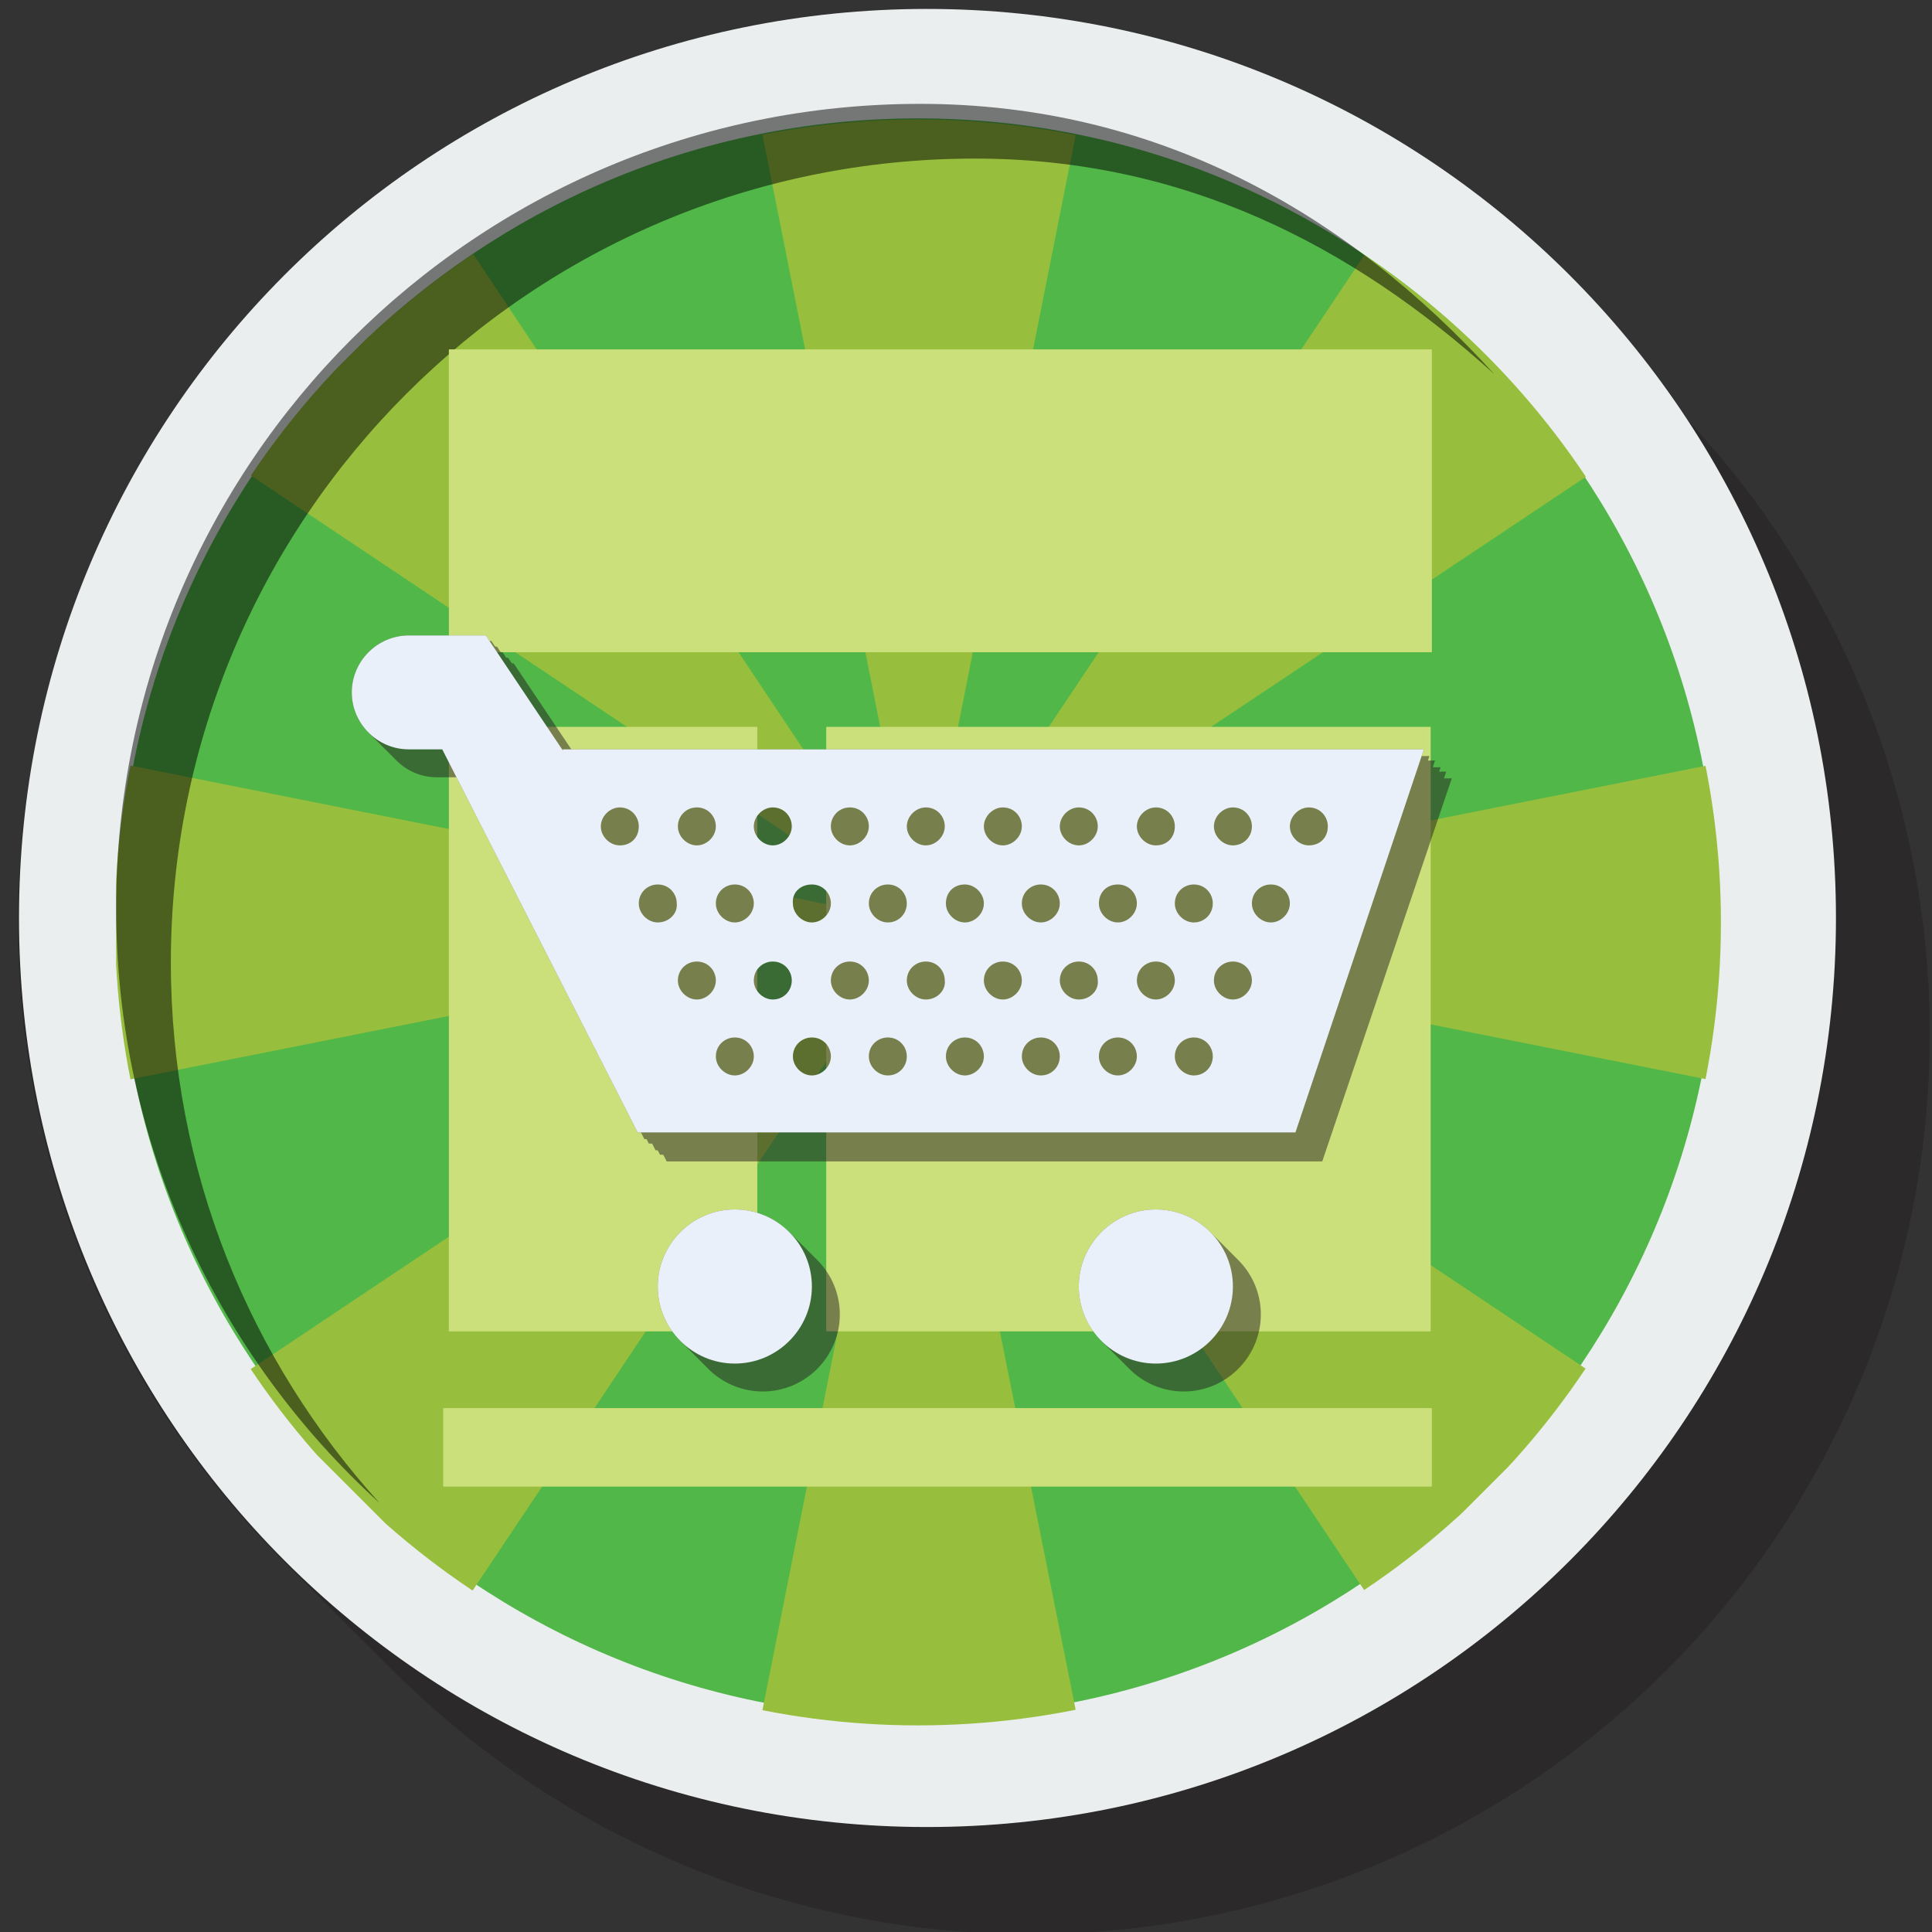 <?xml version="1.0" encoding="utf-8"?>
<!-- Generator: Adobe Illustrator 18.0.0, SVG Export Plug-In . SVG Version: 6.00 Build 0)  -->
<!DOCTYPE svg PUBLIC "-//W3C//DTD SVG 1.0//EN" "http://www.w3.org/TR/2001/REC-SVG-20010904/DTD/svg10.dtd">
<svg version="1.0" id="Слой_1" xmlns="http://www.w3.org/2000/svg" xmlns:xlink="http://www.w3.org/1999/xlink" x="0px" y="0px"
	 viewBox="0 0 173 173" enable-background="new 0 0 173 173" xml:space="preserve">
<rect x="0" y="0" width="173" height="173" fill="#333333" stroke="none"/>
<g>
	<g>
		<circle fill="#8E8D8D" cx="350.2" cy="93.1" r="80.9"/>
		<circle fill="#8E8D8D" cx="349.7" cy="92.6" r="80.9"/>
		<circle fill="#8E8D8D" cx="349.2" cy="92.1" r="80.9"/>
		<circle fill="#8E8D8D" cx="348.7" cy="91.6" r="80.9"/>
		<circle fill="#8E8D8D" cx="348.2" cy="91.1" r="80.9"/>
		<circle fill="#8E8D8D" cx="347.7" cy="90.6" r="80.9"/>
		<circle fill="#8E8D8D" cx="347.2" cy="90.1" r="80.9"/>
		<circle fill="#8E8D8D" cx="346.7" cy="89.6" r="80.9"/>
		<circle fill="#8E8D8D" cx="346.2" cy="89.1" r="80.9"/>
		<circle fill="#8E8D8D" cx="345.7" cy="88.6" r="80.9"/>
		<circle fill="#8E8D8D" cx="345.2" cy="88.1" r="80.9"/>
		<circle fill="#8E8D8D" cx="344.7" cy="87.6" r="80.9"/>
		<circle fill="#8E8D8D" cx="344.2" cy="87.1" r="80.9"/>
		<circle fill="#8E8D8D" cx="343.7" cy="86.6" r="80.9"/>
		<circle fill="#8E8D8D" cx="343.2" cy="86.1" r="80.9"/>
		<circle fill="#8E8D8D" cx="342.7" cy="85.6" r="80.9"/>
		<circle fill="#8E8D8D" cx="342.2" cy="85.1" r="80.9"/>
		<circle fill="#8E8D8D" cx="341.7" cy="84.6" r="80.9"/>
		<circle fill="#8E8D8D" cx="341.2" cy="84.1" r="80.9"/>
		<circle fill="#8E8D8D" cx="340.7" cy="83.6" r="80.9"/>
		<circle fill="#8E8D8D" cx="340.2" cy="83.1" r="80.9"/>
	</g>
	<circle fill="#010101" cx="340.2" cy="83.1" r="80.9"/>
</g>
<path fill="#EBEEEF" d="M341,1c45.1,0,81.7,36.6,81.7,81.7s-36.6,81.6-81.7,81.6s-81.6-36.5-81.6-81.6S295.9,1,341,1z"/>
<path fill="#FFCD34" d="M340.2,10.8c39.7,0,71.9,32.2,71.9,71.9s-32.2,71.8-71.9,71.8s-71.8-32.1-71.8-71.8
	C268.4,43,300.5,10.8,340.2,10.8z"/>
<g>
	<g>
		<defs>
			<circle id="SVGID_1_" cx="340.2" cy="83.1" r="72.1"/>
		</defs>
		<clipPath id="SVGID_2_">
			<use xlink:href="#SVGID_1_"  overflow="visible"/>
		</clipPath>
		<g clip-path="url(#SVGID_2_)">
			<path fill="#EAB53C" d="M279.1,42.2l61.1,40.9l-40.8-61.2L279.1,42.2z M401.4,42.2l-20.3-20.3L340.2,83l-72.1-14.4v28.7L340.2,83
				l-61.1,40.8l20.3,20.3L340.3,83l-14.4,72.1h28.7L340.3,83l40.8,61.2l20.3-20.3L340.3,83L401.4,42.2z M412.4,68.7L340.3,83
				l72.1,14.4V68.7z M325.9,10.9L340.2,83l14.4-72.1L325.9,10.9z"/>
		</g>
	</g>
</g>
<path opacity="0.5" fill="#010101" enable-background="new    " d="M266.9,83.1c0,21.2,9.8,39.7,24.3,52.9
	c-11.6-12.8-19.4-29.2-19.4-47.9c0-39.9,32.3-72.2,72.2-72.2c18.7,0,36.6,7,49.4,18.7C380.2,20.1,360.3,11,339.1,11
	C299.3,10.8,266.9,43.2,266.9,83.1z"/>
<g>
	<g>
		<rect x="298" y="31.6" fill="#FFFFFF" width="88.3" height="27.2"/>
		<rect x="332" y="65.5" fill="#FFFFFF" width="54.3" height="54.3"/>
		<rect x="297.5" y="126.7" fill="#FFFFFF" width="88.8" height="7"/>
		<rect x="298" y="65.5" fill="#FFFFFF" width="27.7" height="54.3"/>
	</g>
	<g opacity="0.5">
		<g>
			<rect x="300.5" y="34.1" fill="#231F20" width="88.3" height="27.2"/>
			<rect x="334.5" y="68" fill="#231F20" width="54.3" height="54.3"/>
			<rect x="300" y="129.2" fill="#231F20" width="88.8" height="7"/>
			<rect x="300.5" y="68" fill="#231F20" width="27.7" height="54.3"/>
		</g>
		<g>
			<rect x="300" y="33.6" fill="#231F20" width="88.3" height="27.2"/>
			<rect x="334" y="67.5" fill="#231F20" width="54.3" height="54.3"/>
			<rect x="299.5" y="128.7" fill="#231F20" width="88.8" height="7"/>
			<rect x="300" y="67.5" fill="#231F20" width="27.7" height="54.3"/>
		</g>
		<g>
			<rect x="299.5" y="33.1" fill="#231F20" width="88.3" height="27.2"/>
			<rect x="333.5" y="67" fill="#231F20" width="54.3" height="54.3"/>
			<rect x="299" y="128.2" fill="#231F20" width="88.8" height="7"/>
			<rect x="299.5" y="67" fill="#231F20" width="27.7" height="54.3"/>
		</g>
		<g>
			<rect x="299" y="32.6" fill="#231F20" width="88.3" height="27.2"/>
			<rect x="333" y="66.5" fill="#231F20" width="54.3" height="54.3"/>
			<rect x="298.5" y="127.7" fill="#231F20" width="88.8" height="7"/>
			<rect x="299" y="66.5" fill="#231F20" width="27.7" height="54.3"/>
		</g>
		<g>
			<rect x="298.5" y="32.1" fill="#231F20" width="88.3" height="27.2"/>
			<rect x="332.5" y="66" fill="#231F20" width="54.3" height="54.3"/>
			<rect x="298" y="127.2" fill="#231F20" width="88.8" height="7"/>
			<rect x="298.5" y="66" fill="#231F20" width="27.7" height="54.3"/>
		</g>
		<g>
			<rect x="298" y="31.6" fill="#231F20" width="88.3" height="27.2"/>
			<rect x="332" y="65.5" fill="#231F20" width="54.3" height="54.3"/>
			<rect x="297.5" y="126.7" fill="#231F20" width="88.8" height="7"/>
			<rect x="298" y="65.5" fill="#231F20" width="27.7" height="54.3"/>
		</g>
	</g>
	<g>
		<rect x="298" y="31.6" fill="#FFFFFF" width="88.3" height="27.2"/>
		<rect x="332" y="65.5" fill="#FFFFFF" width="54.3" height="54.3"/>
		<rect x="297.5" y="126.7" fill="#FFFFFF" width="88.8" height="7"/>
		<rect x="298" y="65.5" fill="#FFFFFF" width="27.7" height="54.3"/>
	</g>
</g>
<g opacity="0.5">
	<g>
		<circle fill="#231F20" cx="92.2" cy="92.6" r="80.6"/>
		<circle fill="#231F20" cx="91.7" cy="92.1" r="80.6"/>
		<circle fill="#231F20" cx="91.2" cy="91.6" r="80.6"/>
		<circle fill="#231F20" cx="90.7" cy="91.1" r="80.6"/>
		<circle fill="#231F20" cx="90.2" cy="90.6" r="80.6"/>
		<circle fill="#231F20" cx="89.7" cy="90.1" r="80.6"/>
		<circle fill="#231F20" cx="89.2" cy="89.6" r="80.6"/>
		<circle fill="#231F20" cx="88.7" cy="89.1" r="80.6"/>
		<circle fill="#231F20" cx="88.2" cy="88.6" r="80.6"/>
		<circle fill="#231F20" cx="87.7" cy="88.1" r="80.6"/>
		<circle fill="#231F20" cx="87.2" cy="87.6" r="80.6"/>
		<circle fill="#231F20" cx="86.7" cy="87.1" r="80.6"/>
		<circle fill="#231F20" cx="86.2" cy="86.6" r="80.6"/>
		<circle fill="#231F20" cx="85.7" cy="86.1" r="80.6"/>
		<circle fill="#231F20" cx="85.2" cy="85.6" r="80.6"/>
		<circle fill="#231F20" cx="84.7" cy="85.1" r="80.6"/>
		<circle fill="#231F20" cx="84.2" cy="84.6" r="80.6"/>
		<circle fill="#231F20" cx="83.7" cy="84.1" r="80.6"/>
		<circle fill="#231F20" cx="83.2" cy="83.6" r="80.6"/>
		<circle fill="#231F20" cx="82.7" cy="83.1" r="80.6"/>
		<circle fill="#231F20" cx="82.2" cy="82.6" r="80.6"/>
	</g>
</g>
<path fill="#EBEEEF" d="M83,0.8c44.9,0,81.4,36.4,81.4,81.4c0,44.9-36.4,81.4-81.4,81.4S1.7,127.1,1.7,82.2C1.7,37.2,38,0.8,83,0.8z
	"/>
<path fill="#51B748" d="M82.2,10.6c39.5,0,71.6,32.1,71.6,71.6s-32.1,71.6-71.6,71.6s-71.6-32-71.6-71.6
	C10.7,42.6,42.7,10.6,82.2,10.6z"/>
<g>
	<g>
		<defs>
			<circle id="SVGID_3_" cx="82.2" cy="82.6" r="71.9"/>
		</defs>
		<clipPath id="SVGID_4_">
			<use xlink:href="#SVGID_3_"  overflow="visible"/>
		</clipPath>
		<g clip-path="url(#SVGID_4_)">
			<path fill="#97BF3D" d="M21.3,41.8l60.9,40.7L41.6,21.6L21.3,41.8z M143.2,41.9L123,21.6l-40.8,61L10.4,68.3v28.6l71.9-14.3
				l-60.9,40.7l20.2,20.2l40.7-60.9L68,154.5h28.6L82.2,82.6l40.7,60.9l20.2-20.2L82.2,82.6L143.2,41.9z M154.1,68.3L82.2,82.6
				l71.9,14.3V68.3z M68,10.7l14.3,71.9l14.3-71.9L68,10.7z"/>
		</g>
	</g>
</g>
<path opacity="0.5" fill="#010101" enable-background="new    " d="M10.4,81.3c0,21.1,9.1,40.1,23.6,53.3
	c-11.6-12.8-18.7-29.7-18.7-48.4c0-39.8,32.2-72,72-72c18.6,0,33.7,7.7,46.5,19.3C120.6,19,103.5,9.3,82.4,9.3
	C42.6,9.3,10.4,41.5,10.4,81.3z"/>
<g>
	<g>
		<rect x="40.2" y="31.3" fill="#CBDF7A" width="88" height="27.1"/>
		<rect x="74" y="65.1" fill="#CBDF7A" width="54.1" height="54.1"/>
		<rect x="39.7" y="126.1" fill="#CBDF7A" width="88.5" height="7"/>
		<rect x="40.2" y="65.1" fill="#CBDF7A" width="27.6" height="54.1"/>
	</g>
	<g>
		<rect x="40.2" y="31.3" fill="#CBDF7A" width="88" height="27.1"/>
		<rect x="74" y="65.1" fill="#CBDF7A" width="54.1" height="54.1"/>
		<rect x="39.7" y="126.1" fill="#CBDF7A" width="88.5" height="7"/>
		<rect x="40.2" y="65.1" fill="#CBDF7A" width="27.6" height="54.1"/>
	</g>
</g>
<g>
	<g opacity="0.5">
		<g>
			<path fill="#231F20" d="M68.3,110.8c-3.8,0-6.9,3.1-6.9,6.9s3.1,6.9,6.9,6.9s6.9-3.1,6.9-6.9C75.2,113.9,72.1,110.8,68.3,110.8z
				 M106,110.8c-3.8,0-6.9,3.1-6.9,6.9s3.1,6.9,6.9,6.9s6.9-3.1,6.9-6.9S109.8,110.8,106,110.8z M52.9,69.7L46,59.4h-6.9
				c-2.8,0-5.1,2.3-5.1,5.1c0,2.8,2.3,5.1,5.1,5.1h3L59.7,104h58.7L130,69.7H52.9z M99.1,74.8c1,0,1.7,0.8,1.7,1.7
				c0,0.9-0.8,1.7-1.7,1.7c-0.9,0-1.7-0.8-1.7-1.7C97.4,75.6,98.2,74.8,99.1,74.8z M95.7,81.7c1,0,1.7,0.8,1.7,1.7
				c0,0.9-0.8,1.7-1.7,1.7c-0.9,0-1.7-0.8-1.7-1.7C94,82.4,94.8,81.7,95.7,81.7z M92.3,74.8c1,0,1.7,0.8,1.7,1.7
				c0,0.9-0.8,1.7-1.7,1.7c-0.9,0-1.7-0.8-1.7-1.7C90.6,75.6,91.4,74.8,92.3,74.8z M88.9,81.7c0.9,0,1.7,0.8,1.7,1.7
				c0,0.9-0.8,1.7-1.7,1.7c-0.9,0-1.7-0.8-1.7-1.7C87.2,82.4,87.9,81.7,88.9,81.7z M78.6,74.8c1,0,1.7,0.8,1.7,1.7
				c0,0.9-0.8,1.7-1.7,1.7c-0.9,0-1.7-0.8-1.7-1.7C76.9,75.6,77.6,74.8,78.6,74.8z M71.7,74.8c1,0,1.7,0.8,1.7,1.7
				c0,0.9-0.8,1.7-1.7,1.7c-0.9,0-1.7-0.8-1.7-1.7C70,75.6,70.8,74.8,71.7,74.8z M64.9,74.8c1,0,1.7,0.8,1.7,1.7
				c0,0.9-0.8,1.7-1.7,1.7c-0.9,0-1.7-0.8-1.7-1.7C63.2,75.6,63.9,74.8,64.9,74.8z M58,78.2c-0.9,0-1.7-0.8-1.7-1.7
				c0-0.9,0.8-1.7,1.7-1.7c1,0,1.7,0.8,1.7,1.7C59.7,77.5,59,78.2,58,78.2z M61.4,85.1c-0.9,0-1.7-0.8-1.7-1.7c0-1,0.8-1.7,1.7-1.7
				c1,0,1.7,0.8,1.7,1.7C63.2,84.3,62.4,85.1,61.4,85.1z M64.9,92c-0.9,0-1.7-0.8-1.7-1.7c0-1,0.8-1.7,1.7-1.7c1,0,1.7,0.8,1.7,1.7
				S65.8,92,64.9,92z M68.3,81.7c1,0,1.7,0.8,1.7,1.7c0,0.9-0.8,1.7-1.7,1.7c-0.9,0-1.7-0.8-1.7-1.7C66.6,82.4,67.4,81.7,68.3,81.7z
				 M68.3,98.8c-0.9,0-1.7-0.8-1.7-1.7c0-1,0.8-1.7,1.7-1.7c1,0,1.7,0.8,1.7,1.7S69.2,98.8,68.3,98.8z M71.7,92
				c-0.9,0-1.7-0.8-1.7-1.7c0-1,0.8-1.7,1.7-1.7c1,0,1.7,0.8,1.7,1.7C73.4,91.2,72.7,92,71.7,92z M75.2,81.7c1,0,1.7,0.8,1.7,1.7
				c0,0.9-0.8,1.7-1.7,1.7c-0.9,0-1.7-0.8-1.7-1.7C73.4,82.4,74.2,81.7,75.2,81.7z M75.2,98.8c-0.9,0-1.7-0.8-1.7-1.7
				c0-1,0.8-1.7,1.7-1.7c1,0,1.7,0.8,1.7,1.7C76.9,98,76.1,98.8,75.2,98.8z M78.6,92c-0.9,0-1.7-0.8-1.7-1.7c0-1,0.8-1.7,1.7-1.7
				c1,0,1.7,0.8,1.7,1.7C80.3,91.2,79.5,92,78.6,92z M82,98.8c-0.9,0-1.7-0.8-1.7-1.7c0-1,0.8-1.7,1.7-1.7c1,0,1.7,0.8,1.7,1.7
				S83,98.8,82,98.8z M82,85.1c-0.9,0-1.7-0.8-1.7-1.7c0-1,0.8-1.7,1.7-1.7c1,0,1.7,0.8,1.7,1.7C83.7,84.3,83,85.1,82,85.1z
				 M85.4,74.8c1,0,1.7,0.8,1.7,1.7c0,0.9-0.8,1.7-1.7,1.7c-0.9,0-1.7-0.8-1.7-1.7C83.7,75.6,84.5,74.8,85.4,74.8z M85.4,92
				c-0.9,0-1.7-0.8-1.7-1.7c0-1,0.8-1.7,1.7-1.7c1,0,1.7,0.8,1.7,1.7C87.2,91.2,86.4,92,85.4,92z M88.9,98.8c-0.9,0-1.7-0.8-1.7-1.7
				c0-1,0.8-1.7,1.7-1.7c1,0,1.7,0.8,1.7,1.7S89.8,98.8,88.9,98.8z M92.3,92c-0.9,0-1.7-0.8-1.7-1.7c0-1,0.8-1.7,1.7-1.7
				c1,0,1.7,0.8,1.7,1.7S93.2,92,92.3,92z M95.7,98.8c-0.9,0-1.7-0.8-1.7-1.7c0-1,0.8-1.7,1.7-1.7c1,0,1.7,0.8,1.7,1.7
				C97.4,98,96.7,98.8,95.7,98.8z M99.1,92c-0.9,0-1.7-0.8-1.7-1.7c0-1,0.8-1.7,1.7-1.7c1,0,1.7,0.8,1.7,1.7
				C100.9,91.2,100.1,92,99.1,92z M102.6,81.7c1,0,1.7,0.8,1.7,1.7c0,0.9-0.8,1.7-1.7,1.7c-0.9,0-1.7-0.8-1.7-1.7
				C100.9,82.4,101.6,81.7,102.6,81.7z M102.6,98.8c-0.9,0-1.7-0.8-1.7-1.7c0-1,0.8-1.7,1.7-1.7c1,0,1.7,0.8,1.7,1.7
				C104.3,98,103.5,98.8,102.6,98.8z M106,92c-0.9,0-1.7-0.8-1.7-1.7c0-1,0.8-1.7,1.7-1.7c1,0,1.7,0.8,1.7,1.7S106.9,92,106,92z
				 M106,78.2c-0.9,0-1.7-0.8-1.7-1.7c0-0.9,0.8-1.7,1.7-1.7c1,0,1.7,0.8,1.7,1.7C107.7,77.5,107,78.2,106,78.2z M109.4,98.8
				c-0.9,0-1.7-0.8-1.7-1.7c0-1,0.8-1.7,1.7-1.7c1,0,1.7,0.8,1.7,1.7S110.4,98.8,109.4,98.8z M109.4,85.1c-0.9,0-1.7-0.8-1.7-1.7
				c0-1,0.8-1.7,1.7-1.7c1,0,1.7,0.8,1.7,1.7C111.1,84.3,110.4,85.1,109.4,85.1z M112.9,92c-0.9,0-1.7-0.8-1.7-1.7
				c0-1,0.8-1.7,1.7-1.7c1,0,1.7,0.8,1.7,1.7S113.8,92,112.9,92z M112.9,78.2c-0.9,0-1.7-0.8-1.7-1.7c0-0.9,0.8-1.7,1.7-1.7
				c1,0,1.7,0.8,1.7,1.7C114.6,77.5,113.8,78.2,112.9,78.2z M116.3,85.1c-0.9,0-1.7-0.8-1.7-1.7c0-1,0.8-1.7,1.7-1.7
				c1,0,1.7,0.8,1.7,1.7C118,84.3,117.2,85.1,116.3,85.1z M119.7,78.2c-0.9,0-1.7-0.8-1.7-1.7c0-0.9,0.8-1.7,1.7-1.7
				c1,0,1.7,0.8,1.7,1.7C121.4,77.5,120.7,78.2,119.7,78.2z"/>
		</g>
		<g>
			<path fill="#231F20" d="M67.8,110.3c-3.8,0-6.9,3.1-6.9,6.9s3.1,6.9,6.9,6.9s6.9-3.1,6.9-6.9C74.7,113.4,71.6,110.3,67.8,110.3z
				 M105.5,110.3c-3.8,0-6.9,3.1-6.9,6.9s3.1,6.9,6.9,6.9s6.9-3.1,6.9-6.9S109.3,110.3,105.5,110.3z M52.4,69.2l-6.9-10.3h-6.9
				c-2.8,0-5.1,2.3-5.1,5.1s2.3,5.1,5.1,5.1h3l17.5,34.3H118l11.5-34.3H52.4V69.2z M98.6,74.3c1,0,1.7,0.8,1.7,1.7
				c0,0.9-0.8,1.7-1.7,1.7c-0.9,0-1.7-0.8-1.7-1.7C96.9,75.1,97.7,74.3,98.6,74.3z M95.2,81.2c1,0,1.7,0.8,1.7,1.7
				c0,0.9-0.8,1.7-1.7,1.7c-0.9,0-1.7-0.8-1.7-1.7C93.5,81.9,94.3,81.2,95.2,81.2z M91.8,74.3c1,0,1.7,0.8,1.7,1.7
				c0,0.9-0.8,1.7-1.7,1.7c-0.9,0-1.7-0.8-1.7-1.7C90.1,75.1,90.9,74.3,91.8,74.3z M88.4,81.2c0.9,0,1.7,0.8,1.7,1.7
				c0,0.9-0.8,1.7-1.7,1.7c-0.9,0-1.7-0.8-1.7-1.7C86.7,81.9,87.4,81.2,88.4,81.2z M78.1,74.3c1,0,1.7,0.8,1.7,1.7
				c0,0.9-0.8,1.7-1.7,1.7c-0.9,0-1.7-0.8-1.7-1.7C76.4,75.1,77.1,74.3,78.1,74.3z M71.2,74.3c1,0,1.7,0.8,1.7,1.7
				c0,0.9-0.8,1.7-1.7,1.7c-0.9,0-1.7-0.8-1.7-1.7C69.5,75.1,70.3,74.3,71.2,74.3z M64.4,74.3c1,0,1.7,0.8,1.7,1.7
				c0,0.9-0.8,1.7-1.7,1.7c-0.9,0-1.7-0.8-1.7-1.7C62.7,75.1,63.4,74.3,64.4,74.3z M57.5,77.7c-0.9,0-1.7-0.8-1.7-1.7
				c0-0.9,0.8-1.7,1.7-1.7c1,0,1.7,0.8,1.7,1.7C59.2,77,58.5,77.7,57.5,77.7z M60.9,84.6c-0.9,0-1.7-0.8-1.7-1.7
				c0-1,0.8-1.7,1.7-1.7c1,0,1.7,0.8,1.7,1.7C62.7,83.8,61.9,84.6,60.9,84.6z M64.4,91.5c-0.9,0-1.7-0.8-1.7-1.7
				c0-1,0.8-1.7,1.7-1.7c1,0,1.7,0.8,1.7,1.7S65.3,91.5,64.4,91.5z M67.8,81.2c1,0,1.7,0.8,1.7,1.7c0,0.9-0.8,1.7-1.7,1.7
				c-0.9,0-1.7-0.8-1.7-1.7C66.1,81.9,66.9,81.2,67.8,81.2z M67.8,98.3c-0.9,0-1.7-0.8-1.7-1.7c0-1,0.8-1.7,1.7-1.7
				c1,0,1.7,0.8,1.7,1.7S68.7,98.3,67.8,98.3z M71.2,91.5c-0.9,0-1.7-0.8-1.7-1.7c0-1,0.8-1.7,1.7-1.7c1,0,1.7,0.8,1.7,1.7
				C72.9,90.7,72.2,91.5,71.2,91.5z M74.7,81.2c1,0,1.7,0.8,1.7,1.7c0,0.9-0.8,1.7-1.7,1.7c-0.9,0-1.7-0.8-1.7-1.7
				C72.9,81.9,73.7,81.2,74.7,81.2z M74.7,98.3c-0.9,0-1.7-0.8-1.7-1.7c0-1,0.8-1.7,1.7-1.7c1,0,1.7,0.8,1.7,1.7
				C76.4,97.5,75.6,98.3,74.7,98.3z M78.1,91.5c-0.9,0-1.7-0.8-1.7-1.7c0-1,0.8-1.7,1.7-1.7c1,0,1.7,0.8,1.7,1.7
				C79.8,90.7,79,91.5,78.1,91.5z M81.5,98.3c-0.9,0-1.7-0.8-1.7-1.7c0-1,0.8-1.7,1.7-1.7c1,0,1.7,0.8,1.7,1.7S82.5,98.3,81.5,98.3z
				 M81.5,84.6c-0.9,0-1.7-0.8-1.7-1.7c0-1,0.8-1.7,1.7-1.7c1,0,1.7,0.8,1.7,1.7C83.2,83.8,82.5,84.6,81.5,84.6z M84.9,74.3
				c1,0,1.7,0.8,1.7,1.7c0,0.9-0.8,1.7-1.7,1.7c-0.9,0-1.7-0.8-1.7-1.7C83.2,75.1,84,74.3,84.9,74.3z M84.9,91.5
				c-0.9,0-1.7-0.8-1.7-1.7c0-1,0.8-1.7,1.7-1.7c1,0,1.7,0.8,1.7,1.7C86.7,90.7,85.9,91.5,84.9,91.5z M88.4,98.3
				c-0.9,0-1.7-0.8-1.7-1.7c0-1,0.8-1.7,1.7-1.7c1,0,1.7,0.8,1.7,1.7S89.3,98.3,88.4,98.3z M91.8,91.5c-0.9,0-1.7-0.8-1.7-1.7
				c0-1,0.8-1.7,1.7-1.7c1,0,1.7,0.8,1.7,1.7S92.7,91.5,91.8,91.5z M95.2,98.3c-0.9,0-1.7-0.8-1.7-1.7c0-1,0.8-1.7,1.7-1.7
				c1,0,1.7,0.8,1.7,1.7C96.9,97.5,96.2,98.3,95.2,98.3z M98.6,91.5c-0.9,0-1.7-0.8-1.7-1.7c0-1,0.8-1.7,1.7-1.7
				c1,0,1.7,0.8,1.7,1.7C100.4,90.7,99.6,91.5,98.6,91.5z M102.1,81.2c1,0,1.7,0.8,1.7,1.7c0,0.9-0.8,1.7-1.7,1.7
				c-0.9,0-1.7-0.8-1.7-1.7C100.4,81.9,101.1,81.2,102.1,81.2z M102.1,98.3c-0.9,0-1.7-0.8-1.7-1.7c0-1,0.8-1.7,1.7-1.7
				c1,0,1.7,0.8,1.7,1.7C103.8,97.5,103,98.3,102.1,98.3z M105.5,91.5c-0.9,0-1.7-0.8-1.7-1.7c0-1,0.8-1.7,1.7-1.7
				c1,0,1.7,0.8,1.7,1.7S106.4,91.5,105.5,91.5z M105.5,77.7c-0.9,0-1.7-0.8-1.7-1.7c0-0.9,0.8-1.7,1.7-1.7c1,0,1.7,0.8,1.7,1.7
				C107.2,77,106.5,77.7,105.5,77.7z M108.9,98.3c-0.9,0-1.7-0.8-1.7-1.7c0-1,0.8-1.7,1.7-1.7c1,0,1.7,0.8,1.7,1.7
				S109.9,98.3,108.9,98.3z M108.9,84.6c-0.9,0-1.7-0.8-1.7-1.7c0-1,0.8-1.7,1.7-1.7c1,0,1.7,0.8,1.7,1.7
				C110.6,83.8,109.9,84.6,108.9,84.6z M112.4,91.5c-0.9,0-1.7-0.8-1.7-1.7c0-1,0.8-1.7,1.7-1.7c1,0,1.7,0.8,1.7,1.7
				S113.3,91.5,112.4,91.5z M112.4,77.7c-0.9,0-1.7-0.8-1.7-1.7c0-0.9,0.8-1.7,1.7-1.7c1,0,1.7,0.8,1.7,1.7
				C114.1,77,113.3,77.7,112.4,77.7z M115.8,84.6c-0.9,0-1.7-0.8-1.7-1.7c0-1,0.8-1.7,1.7-1.7c1,0,1.7,0.8,1.7,1.7
				C117.5,83.8,116.7,84.6,115.8,84.6z M119.2,77.7c-0.9,0-1.7-0.8-1.7-1.7c0-0.9,0.8-1.7,1.7-1.7c1,0,1.7,0.8,1.7,1.7
				C120.9,77,120.2,77.7,119.2,77.7z"/>
		</g>
		<g>
			<path fill="#231F20" d="M67.3,109.8c-3.8,0-6.9,3.1-6.9,6.9s3.1,6.9,6.9,6.9s6.9-3.1,6.9-6.9C74.2,112.9,71.1,109.8,67.3,109.8z
				 M105,109.8c-3.8,0-6.9,3.1-6.9,6.9s3.1,6.9,6.9,6.9s6.9-3.1,6.9-6.9S108.8,109.8,105,109.8z M51.9,68.7L45,58.4h-6.9
				c-2.8,0-5.1,2.3-5.1,5.1c0,2.8,2.3,5.1,5.1,5.1h3L58.7,103h58.7L129,68.7H51.9z M98.1,73.8c1,0,1.7,0.8,1.7,1.7
				c0,0.9-0.8,1.7-1.7,1.7c-0.9,0-1.7-0.8-1.7-1.7C96.4,74.6,97.2,73.8,98.1,73.8z M94.7,80.7c1,0,1.7,0.8,1.7,1.7
				c0,0.9-0.8,1.7-1.7,1.7c-0.9,0-1.7-0.8-1.7-1.7C93,81.4,93.8,80.7,94.7,80.7z M91.3,73.8c1,0,1.7,0.8,1.7,1.7
				c0,0.9-0.8,1.7-1.7,1.7c-0.9,0-1.7-0.8-1.7-1.7C89.6,74.6,90.4,73.8,91.3,73.8z M87.9,80.7c0.9,0,1.7,0.8,1.7,1.7
				c0,0.9-0.8,1.7-1.7,1.7c-0.9,0-1.7-0.8-1.7-1.7C86.2,81.4,86.9,80.7,87.9,80.7z M77.6,73.8c1,0,1.7,0.8,1.7,1.7
				c0,0.9-0.8,1.7-1.7,1.7c-0.9,0-1.7-0.8-1.7-1.7C75.9,74.6,76.6,73.8,77.6,73.8z M70.7,73.8c1,0,1.7,0.8,1.7,1.7
				c0,0.9-0.8,1.7-1.7,1.7c-0.9,0-1.7-0.8-1.7-1.7C69,74.6,69.8,73.8,70.7,73.8z M63.9,73.8c1,0,1.7,0.8,1.7,1.7
				c0,0.9-0.8,1.7-1.7,1.7c-0.9,0-1.7-0.8-1.7-1.7C62.2,74.6,62.9,73.8,63.9,73.8z M57,77.2c-0.9,0-1.7-0.8-1.7-1.7
				c0-0.9,0.8-1.7,1.7-1.7c1,0,1.7,0.8,1.7,1.7C58.7,76.5,58,77.2,57,77.2z M60.4,84.1c-0.9,0-1.7-0.8-1.7-1.7c0-1,0.8-1.7,1.7-1.7
				c1,0,1.7,0.8,1.7,1.7C62.2,83.3,61.4,84.1,60.4,84.1z M63.9,91c-0.9,0-1.7-0.8-1.7-1.7c0-1,0.8-1.7,1.7-1.7c1,0,1.7,0.8,1.7,1.7
				S64.8,91,63.9,91z M67.3,80.7c1,0,1.7,0.8,1.7,1.7c0,0.9-0.8,1.7-1.7,1.7c-0.9,0-1.7-0.8-1.7-1.7C65.6,81.4,66.4,80.7,67.3,80.7z
				 M67.3,97.8c-0.9,0-1.7-0.8-1.7-1.7c0-1,0.8-1.7,1.7-1.7c1,0,1.7,0.8,1.7,1.7S68.2,97.8,67.3,97.8z M70.7,91
				c-0.9,0-1.7-0.8-1.7-1.7c0-1,0.8-1.7,1.7-1.7c1,0,1.7,0.8,1.7,1.7C72.4,90.2,71.7,91,70.7,91z M74.2,80.7c1,0,1.7,0.8,1.7,1.7
				c0,0.9-0.8,1.7-1.7,1.7c-0.9,0-1.7-0.8-1.7-1.7C72.4,81.4,73.2,80.7,74.2,80.7z M74.2,97.8c-0.9,0-1.7-0.8-1.7-1.7
				c0-1,0.8-1.7,1.7-1.7c1,0,1.7,0.8,1.7,1.7C75.9,97,75.1,97.8,74.2,97.8z M77.6,91c-0.9,0-1.7-0.8-1.7-1.7c0-1,0.8-1.7,1.7-1.7
				c1,0,1.7,0.8,1.7,1.7C79.3,90.2,78.5,91,77.6,91z M81,97.8c-0.9,0-1.7-0.8-1.7-1.7c0-1,0.8-1.7,1.7-1.7c1,0,1.7,0.8,1.7,1.7
				S82,97.8,81,97.8z M81,84.1c-0.9,0-1.7-0.8-1.7-1.7c0-1,0.8-1.7,1.7-1.7c1,0,1.7,0.8,1.7,1.7C82.7,83.3,82,84.1,81,84.1z
				 M84.4,73.8c1,0,1.7,0.8,1.7,1.7c0,0.9-0.8,1.7-1.7,1.7c-0.9,0-1.7-0.8-1.7-1.7C82.7,74.6,83.5,73.8,84.4,73.8z M84.4,91
				c-0.9,0-1.7-0.8-1.7-1.7c0-1,0.8-1.7,1.7-1.7c1,0,1.7,0.8,1.7,1.7C86.2,90.2,85.4,91,84.4,91z M87.9,97.8c-0.9,0-1.7-0.8-1.7-1.7
				c0-1,0.8-1.7,1.7-1.7c1,0,1.7,0.8,1.7,1.7S88.8,97.8,87.9,97.8z M91.3,91c-0.9,0-1.7-0.8-1.7-1.7c0-1,0.8-1.7,1.7-1.7
				c1,0,1.7,0.8,1.7,1.7S92.2,91,91.3,91z M94.7,97.8c-0.9,0-1.7-0.8-1.7-1.7c0-1,0.8-1.7,1.7-1.7c1,0,1.7,0.8,1.7,1.7
				C96.4,97,95.7,97.8,94.7,97.8z M98.1,91c-0.9,0-1.7-0.8-1.7-1.7c0-1,0.8-1.7,1.7-1.7c1,0,1.7,0.8,1.7,1.7
				C99.9,90.2,99.1,91,98.1,91z M101.6,80.7c1,0,1.7,0.8,1.7,1.7c0,0.9-0.8,1.7-1.7,1.7c-0.9,0-1.7-0.8-1.7-1.7
				C99.9,81.4,100.6,80.7,101.6,80.7z M101.6,97.8c-0.9,0-1.7-0.8-1.7-1.7c0-1,0.8-1.7,1.7-1.7c1,0,1.7,0.8,1.7,1.7
				C103.3,97,102.5,97.8,101.6,97.8z M105,91c-0.9,0-1.7-0.8-1.7-1.7c0-1,0.8-1.7,1.7-1.7c1,0,1.7,0.8,1.7,1.7S105.9,91,105,91z
				 M105,77.2c-0.9,0-1.7-0.8-1.7-1.7c0-0.9,0.8-1.7,1.7-1.7c1,0,1.7,0.8,1.7,1.7C106.7,76.5,106,77.2,105,77.2z M108.4,97.8
				c-0.9,0-1.7-0.8-1.7-1.7c0-1,0.8-1.7,1.7-1.7c1,0,1.7,0.8,1.7,1.7S109.4,97.8,108.4,97.8z M108.4,84.1c-0.9,0-1.7-0.8-1.7-1.7
				c0-1,0.8-1.7,1.7-1.7c1,0,1.7,0.8,1.7,1.7C110.1,83.3,109.4,84.1,108.4,84.1z M111.9,91c-0.9,0-1.7-0.8-1.7-1.7
				c0-1,0.8-1.7,1.7-1.7c1,0,1.7,0.8,1.7,1.7S112.8,91,111.9,91z M111.9,77.2c-0.9,0-1.7-0.8-1.7-1.7c0-0.9,0.8-1.7,1.7-1.7
				c1,0,1.7,0.8,1.7,1.7C113.6,76.5,112.8,77.2,111.9,77.2z M115.3,84.1c-0.9,0-1.7-0.8-1.7-1.7c0-1,0.8-1.7,1.7-1.7
				c1,0,1.7,0.8,1.7,1.7C117,83.3,116.2,84.1,115.3,84.1z M118.7,77.2c-0.9,0-1.7-0.8-1.7-1.7c0-0.9,0.8-1.7,1.7-1.7
				c1,0,1.7,0.8,1.7,1.7C120.4,76.5,119.7,77.2,118.7,77.2z"/>
		</g>
		<g>
			<path fill="#231F20" d="M66.8,109.3c-3.8,0-6.9,3.1-6.9,6.9s3.1,6.9,6.9,6.9s6.9-3.1,6.9-6.9C73.7,112.4,70.6,109.3,66.8,109.3z
				 M104.5,109.3c-3.8,0-6.9,3.1-6.9,6.9s3.1,6.9,6.9,6.9s6.9-3.1,6.9-6.9S108.3,109.3,104.5,109.3z M51.4,68.2l-6.9-10.3h-6.9
				c-2.8,0-5.1,2.3-5.1,5.1s2.3,5.1,5.1,5.1h3l17.5,34.3H117l11.5-34.3H51.4V68.2z M97.6,73.3c1,0,1.7,0.8,1.7,1.7
				c0,0.9-0.8,1.7-1.7,1.7c-0.9,0-1.7-0.8-1.7-1.7C95.9,74.1,96.7,73.3,97.6,73.3z M94.2,80.2c1,0,1.7,0.8,1.7,1.7
				c0,0.9-0.8,1.7-1.7,1.7c-0.9,0-1.7-0.8-1.7-1.7C92.5,80.9,93.3,80.2,94.2,80.2z M90.8,73.3c1,0,1.7,0.8,1.7,1.7
				c0,0.9-0.8,1.7-1.7,1.7c-0.9,0-1.7-0.8-1.7-1.7C89.1,74.1,89.9,73.3,90.8,73.3z M87.4,80.2c0.9,0,1.7,0.8,1.7,1.7
				c0,0.9-0.8,1.7-1.7,1.7c-0.9,0-1.7-0.8-1.7-1.7C85.7,80.9,86.4,80.2,87.4,80.2z M77.1,73.3c1,0,1.7,0.8,1.7,1.7
				c0,0.9-0.8,1.7-1.7,1.7c-0.9,0-1.7-0.8-1.7-1.7C75.4,74.1,76.1,73.3,77.1,73.3z M70.2,73.3c1,0,1.7,0.8,1.7,1.7
				c0,0.9-0.8,1.7-1.7,1.7c-0.9,0-1.7-0.8-1.7-1.7C68.5,74.1,69.3,73.3,70.2,73.3z M63.4,73.3c1,0,1.7,0.8,1.7,1.7
				c0,0.9-0.8,1.7-1.7,1.7c-0.9,0-1.7-0.8-1.7-1.7C61.7,74.1,62.4,73.3,63.4,73.3z M56.5,76.7c-0.9,0-1.7-0.8-1.7-1.7
				c0-0.9,0.8-1.7,1.7-1.7c1,0,1.7,0.8,1.7,1.7C58.2,76,57.5,76.7,56.5,76.7z M59.9,83.6c-0.9,0-1.7-0.8-1.7-1.7
				c0-1,0.8-1.7,1.7-1.7c1,0,1.7,0.8,1.7,1.7C61.7,82.8,60.9,83.6,59.9,83.6z M63.4,90.5c-0.9,0-1.7-0.8-1.7-1.7
				c0-1,0.8-1.7,1.7-1.7c1,0,1.7,0.8,1.7,1.7S64.3,90.5,63.4,90.5z M66.8,80.2c1,0,1.7,0.8,1.7,1.7c0,0.9-0.8,1.7-1.7,1.7
				c-0.9,0-1.7-0.8-1.7-1.7C65.1,80.9,65.9,80.2,66.8,80.2z M66.8,97.3c-0.9,0-1.7-0.8-1.7-1.7c0-1,0.8-1.7,1.7-1.7
				c1,0,1.7,0.8,1.7,1.7S67.7,97.3,66.8,97.3z M70.2,90.5c-0.9,0-1.7-0.8-1.7-1.7c0-1,0.8-1.7,1.7-1.7c1,0,1.7,0.8,1.7,1.7
				C71.9,89.7,71.2,90.5,70.2,90.5z M73.7,80.2c1,0,1.7,0.8,1.7,1.7c0,0.9-0.8,1.7-1.7,1.7c-0.9,0-1.7-0.8-1.7-1.7
				C71.9,80.9,72.7,80.2,73.7,80.2z M73.7,97.3c-0.9,0-1.7-0.8-1.7-1.7c0-1,0.8-1.7,1.7-1.7c1,0,1.7,0.8,1.7,1.7
				C75.4,96.5,74.6,97.3,73.7,97.3z M77.1,90.5c-0.9,0-1.7-0.8-1.7-1.7c0-1,0.8-1.7,1.7-1.7c1,0,1.7,0.8,1.7,1.7
				C78.8,89.7,78,90.5,77.1,90.5z M80.5,97.3c-0.9,0-1.7-0.8-1.7-1.7c0-1,0.8-1.7,1.7-1.7c1,0,1.7,0.8,1.7,1.7S81.5,97.3,80.5,97.3z
				 M80.5,83.6c-0.9,0-1.7-0.8-1.7-1.7c0-1,0.8-1.7,1.7-1.7c1,0,1.7,0.8,1.7,1.7C82.2,82.8,81.5,83.6,80.5,83.6z M83.9,73.3
				c1,0,1.7,0.8,1.7,1.7c0,0.9-0.8,1.7-1.7,1.7c-0.9,0-1.7-0.8-1.7-1.7C82.2,74.1,83,73.3,83.9,73.3z M83.9,90.5
				c-0.9,0-1.7-0.8-1.7-1.7c0-1,0.8-1.7,1.7-1.7c1,0,1.7,0.8,1.7,1.7C85.7,89.7,84.9,90.5,83.9,90.5z M87.4,97.3
				c-0.9,0-1.7-0.8-1.7-1.7c0-1,0.8-1.7,1.7-1.7c1,0,1.7,0.8,1.7,1.7S88.3,97.3,87.4,97.3z M90.8,90.5c-0.9,0-1.7-0.8-1.7-1.7
				c0-1,0.8-1.7,1.7-1.7c1,0,1.7,0.8,1.7,1.7S91.7,90.5,90.8,90.5z M94.2,97.3c-0.9,0-1.7-0.8-1.7-1.7c0-1,0.8-1.7,1.7-1.7
				c1,0,1.7,0.8,1.7,1.7C95.9,96.5,95.2,97.3,94.2,97.3z M97.6,90.5c-0.9,0-1.7-0.8-1.7-1.7c0-1,0.8-1.7,1.7-1.7
				c1,0,1.7,0.8,1.7,1.7C99.4,89.7,98.6,90.5,97.6,90.5z M101.1,80.2c1,0,1.7,0.8,1.7,1.7c0,0.9-0.8,1.7-1.7,1.7
				c-0.9,0-1.7-0.8-1.7-1.7C99.4,80.9,100.1,80.2,101.1,80.2z M101.1,97.3c-0.9,0-1.7-0.8-1.7-1.7c0-1,0.8-1.7,1.7-1.7
				c1,0,1.7,0.8,1.7,1.7C102.8,96.5,102,97.3,101.1,97.3z M104.5,90.5c-0.9,0-1.7-0.8-1.7-1.7c0-1,0.8-1.7,1.7-1.7
				c1,0,1.7,0.8,1.7,1.7S105.4,90.5,104.5,90.5z M104.5,76.7c-0.9,0-1.7-0.8-1.7-1.7c0-0.9,0.8-1.7,1.7-1.7c1,0,1.7,0.8,1.7,1.7
				C106.2,76,105.5,76.7,104.5,76.7z M107.9,97.3c-0.9,0-1.7-0.8-1.7-1.7c0-1,0.8-1.7,1.7-1.7c1,0,1.7,0.8,1.7,1.7
				S108.9,97.3,107.9,97.3z M107.9,83.6c-0.9,0-1.7-0.8-1.7-1.7c0-1,0.8-1.7,1.7-1.7c1,0,1.7,0.8,1.7,1.7
				C109.6,82.8,108.9,83.6,107.9,83.6z M111.4,90.5c-0.9,0-1.7-0.8-1.7-1.7c0-1,0.8-1.7,1.7-1.7c1,0,1.7,0.8,1.7,1.7
				S112.3,90.5,111.4,90.5z M111.4,76.7c-0.9,0-1.7-0.8-1.7-1.7c0-0.9,0.8-1.7,1.7-1.7c1,0,1.7,0.8,1.7,1.7
				C113.1,76,112.3,76.7,111.4,76.7z M114.8,83.6c-0.9,0-1.7-0.8-1.7-1.7c0-1,0.8-1.7,1.7-1.7c1,0,1.7,0.8,1.7,1.7
				C116.5,82.8,115.7,83.6,114.8,83.6z M118.2,76.7c-0.9,0-1.7-0.8-1.7-1.7c0-0.9,0.8-1.7,1.7-1.7c1,0,1.7,0.8,1.7,1.7
				C119.9,76,119.2,76.7,118.2,76.7z"/>
		</g>
		<g>
			<path fill="#231F20" d="M66.3,108.8c-3.8,0-6.9,3.1-6.9,6.9s3.1,6.9,6.9,6.9s6.9-3.1,6.9-6.9C73.2,111.9,70.1,108.8,66.3,108.8z
				 M104,108.8c-3.8,0-6.9,3.1-6.9,6.9s3.1,6.9,6.9,6.9s6.9-3.1,6.9-6.9S107.8,108.8,104,108.8z M50.9,67.7L44,57.4h-6.9
				c-2.8,0-5.1,2.3-5.1,5.1c0,2.8,2.3,5.1,5.1,5.1h3L57.7,102h58.7L128,67.7H50.9z M97.1,72.8c1,0,1.7,0.8,1.7,1.7
				c0,0.9-0.8,1.7-1.7,1.7c-0.9,0-1.7-0.8-1.7-1.7C95.4,73.6,96.2,72.8,97.1,72.8z M93.7,79.7c1,0,1.7,0.8,1.7,1.7
				c0,0.9-0.8,1.7-1.7,1.7c-0.9,0-1.7-0.8-1.7-1.7C92,80.4,92.8,79.7,93.7,79.7z M90.3,72.8c1,0,1.7,0.8,1.7,1.7
				c0,0.9-0.8,1.7-1.7,1.7c-0.9,0-1.7-0.8-1.7-1.7C88.6,73.6,89.4,72.8,90.3,72.8z M86.9,79.7c0.9,0,1.7,0.8,1.7,1.7
				c0,0.9-0.8,1.7-1.7,1.7c-0.9,0-1.7-0.8-1.7-1.7C85.2,80.4,85.9,79.7,86.9,79.7z M76.6,72.8c1,0,1.7,0.8,1.7,1.7
				c0,0.9-0.8,1.7-1.7,1.7c-0.9,0-1.7-0.8-1.7-1.7C74.9,73.6,75.6,72.8,76.6,72.8z M69.7,72.8c1,0,1.7,0.8,1.7,1.7
				c0,0.9-0.8,1.7-1.7,1.7c-0.9,0-1.7-0.8-1.7-1.7C68,73.6,68.8,72.8,69.7,72.8z M62.9,72.8c1,0,1.7,0.8,1.7,1.7
				c0,0.9-0.8,1.7-1.7,1.7s-1.7-0.8-1.7-1.7C61.2,73.6,61.9,72.8,62.9,72.8z M56,76.2c-0.9,0-1.7-0.8-1.7-1.7c0-0.9,0.8-1.7,1.7-1.7
				c1,0,1.7,0.8,1.7,1.7C57.7,75.5,57,76.2,56,76.2z M59.4,83.1c-0.9,0-1.7-0.8-1.7-1.7c0-1,0.8-1.7,1.7-1.7c1,0,1.7,0.8,1.7,1.7
				C61.2,82.3,60.4,83.1,59.4,83.1z M62.9,90c-0.9,0-1.7-0.8-1.7-1.7c0-1,0.8-1.7,1.7-1.7c1,0,1.7,0.8,1.7,1.7S63.8,90,62.9,90z
				 M66.3,79.7c1,0,1.7,0.8,1.7,1.7c0,0.9-0.8,1.7-1.7,1.7c-0.9,0-1.7-0.8-1.7-1.7C64.6,80.4,65.4,79.7,66.3,79.7z M66.3,96.8
				c-0.9,0-1.7-0.8-1.7-1.7c0-1,0.8-1.7,1.7-1.7c1,0,1.7,0.8,1.7,1.7S67.2,96.8,66.3,96.8z M69.7,90c-0.9,0-1.7-0.8-1.7-1.7
				c0-1,0.8-1.7,1.7-1.7c1,0,1.7,0.8,1.7,1.7C71.4,89.2,70.7,90,69.7,90z M73.2,79.7c1,0,1.7,0.8,1.7,1.7c0,0.9-0.8,1.7-1.7,1.7
				c-0.9,0-1.7-0.8-1.7-1.7C71.4,80.4,72.2,79.7,73.2,79.7z M73.2,96.8c-0.9,0-1.7-0.8-1.7-1.7c0-1,0.8-1.7,1.7-1.7
				c1,0,1.7,0.8,1.7,1.7C74.9,96,74.1,96.8,73.2,96.8z M76.6,90c-0.9,0-1.7-0.8-1.7-1.7c0-1,0.8-1.7,1.7-1.7c1,0,1.7,0.8,1.7,1.7
				C78.3,89.2,77.5,90,76.6,90z M80,96.8c-0.9,0-1.7-0.8-1.7-1.7c0-1,0.8-1.7,1.7-1.7c1,0,1.7,0.8,1.7,1.7S81,96.8,80,96.8z
				 M80,83.1c-0.9,0-1.7-0.8-1.7-1.7c0-1,0.8-1.7,1.7-1.7c1,0,1.7,0.8,1.7,1.7C81.7,82.3,81,83.1,80,83.1z M83.4,72.8
				c1,0,1.7,0.8,1.7,1.7c0,0.9-0.8,1.7-1.7,1.7c-0.9,0-1.7-0.8-1.7-1.7C81.7,73.6,82.5,72.8,83.4,72.8z M83.4,90
				c-0.9,0-1.7-0.8-1.7-1.7c0-1,0.8-1.7,1.7-1.7c1,0,1.7,0.8,1.7,1.7C85.2,89.2,84.4,90,83.4,90z M86.9,96.8c-0.9,0-1.7-0.8-1.7-1.7
				c0-1,0.8-1.7,1.7-1.7c1,0,1.7,0.8,1.7,1.7S87.8,96.8,86.9,96.8z M90.3,90c-0.9,0-1.7-0.8-1.7-1.7c0-1,0.8-1.7,1.7-1.7
				c1,0,1.7,0.8,1.7,1.7S91.2,90,90.3,90z M93.7,96.8c-0.9,0-1.7-0.8-1.7-1.7c0-1,0.8-1.7,1.7-1.7c1,0,1.7,0.8,1.7,1.7
				C95.4,96,94.7,96.8,93.7,96.8z M97.1,90c-0.9,0-1.7-0.8-1.7-1.7c0-1,0.8-1.7,1.7-1.7c1,0,1.7,0.8,1.7,1.7
				C98.9,89.2,98.1,90,97.1,90z M100.6,79.7c1,0,1.7,0.8,1.7,1.7c0,0.9-0.8,1.7-1.7,1.7c-0.9,0-1.7-0.8-1.7-1.7
				C98.9,80.4,99.6,79.7,100.6,79.7z M100.6,96.8c-0.9,0-1.7-0.8-1.7-1.7c0-1,0.8-1.7,1.7-1.7c1,0,1.7,0.8,1.7,1.7
				C102.3,96,101.5,96.8,100.6,96.8z M104,90c-0.9,0-1.7-0.8-1.7-1.7c0-1,0.8-1.7,1.7-1.7c1,0,1.7,0.8,1.7,1.7S104.9,90,104,90z
				 M104,76.2c-0.9,0-1.7-0.8-1.7-1.7c0-0.9,0.8-1.7,1.7-1.7c1,0,1.7,0.8,1.7,1.7C105.7,75.5,105,76.2,104,76.2z M107.4,96.8
				c-0.9,0-1.7-0.8-1.7-1.7c0-1,0.8-1.7,1.7-1.7c1,0,1.7,0.8,1.7,1.7S108.4,96.8,107.4,96.8z M107.4,83.1c-0.9,0-1.7-0.8-1.7-1.7
				c0-1,0.8-1.7,1.7-1.7c1,0,1.7,0.8,1.7,1.7C109.1,82.3,108.4,83.1,107.4,83.1z M110.9,90c-0.9,0-1.7-0.8-1.7-1.7
				c0-1,0.8-1.7,1.7-1.7c1,0,1.7,0.8,1.7,1.7S111.8,90,110.9,90z M110.9,76.2c-0.9,0-1.7-0.8-1.7-1.7c0-0.9,0.8-1.7,1.7-1.7
				c1,0,1.7,0.8,1.7,1.7C112.6,75.5,111.8,76.2,110.9,76.2z M114.3,83.1c-0.9,0-1.7-0.8-1.7-1.7c0-1,0.8-1.7,1.7-1.7
				c1,0,1.7,0.8,1.7,1.7C116,82.3,115.2,83.1,114.3,83.1z M117.7,76.2c-0.9,0-1.7-0.8-1.7-1.7c0-0.9,0.8-1.7,1.7-1.7
				c1,0,1.7,0.8,1.7,1.7C119.4,75.5,118.7,76.2,117.7,76.2z"/>
		</g>
		<g>
			<path fill="#231F20" d="M65.8,108.3c-3.8,0-6.9,3.1-6.9,6.9s3.1,6.9,6.9,6.9s6.9-3.1,6.9-6.9C72.7,111.4,69.6,108.3,65.8,108.3z
				 M103.5,108.3c-3.8,0-6.9,3.1-6.9,6.9s3.1,6.9,6.9,6.9s6.9-3.1,6.9-6.9S107.3,108.3,103.5,108.3z M50.4,67.2l-6.9-10.3h-6.9
				c-2.8,0-5.1,2.3-5.1,5.1s2.3,5.1,5.1,5.1h3l17.5,34.3H116l11.5-34.3H50.4V67.2z M96.6,72.3c1,0,1.7,0.8,1.7,1.7
				c0,0.9-0.8,1.7-1.7,1.7c-0.9,0-1.7-0.8-1.7-1.7C94.9,73.1,95.7,72.3,96.6,72.3z M93.2,79.2c1,0,1.7,0.8,1.7,1.7
				c0,0.9-0.8,1.7-1.7,1.7c-0.9,0-1.7-0.8-1.7-1.7C91.5,79.9,92.3,79.2,93.2,79.2z M89.8,72.3c1,0,1.7,0.8,1.7,1.7
				c0,0.9-0.8,1.7-1.7,1.7c-0.9,0-1.7-0.8-1.7-1.7C88.1,73.1,88.9,72.3,89.8,72.3z M86.4,79.2c0.9,0,1.7,0.8,1.7,1.7
				c0,0.9-0.8,1.7-1.7,1.7c-0.9,0-1.7-0.8-1.7-1.7C84.7,79.9,85.4,79.2,86.4,79.2z M76.1,72.3c1,0,1.7,0.8,1.7,1.7
				c0,0.9-0.8,1.7-1.7,1.7c-0.9,0-1.7-0.8-1.7-1.7C74.4,73.1,75.1,72.3,76.1,72.3z M69.2,72.3c1,0,1.7,0.8,1.7,1.7
				c0,0.9-0.8,1.7-1.7,1.7c-0.9,0-1.7-0.8-1.7-1.7C67.5,73.1,68.3,72.3,69.2,72.3z M62.4,72.3c1,0,1.7,0.8,1.7,1.7
				c0,0.9-0.8,1.7-1.7,1.7s-1.7-0.8-1.7-1.7C60.7,73.1,61.4,72.3,62.4,72.3z M55.5,75.7c-0.9,0-1.7-0.8-1.7-1.7
				c0-0.9,0.8-1.7,1.7-1.7c1,0,1.7,0.8,1.7,1.7C57.2,75,56.5,75.7,55.5,75.7z M58.9,82.6c-0.9,0-1.7-0.8-1.7-1.7
				c0-1,0.8-1.7,1.7-1.7c1,0,1.7,0.8,1.7,1.7C60.7,81.8,59.9,82.6,58.9,82.6z M62.4,89.5c-0.9,0-1.7-0.8-1.7-1.7
				c0-1,0.8-1.7,1.7-1.7c1,0,1.7,0.8,1.7,1.7S63.3,89.5,62.4,89.5z M65.8,79.2c1,0,1.7,0.8,1.7,1.7c0,0.9-0.8,1.7-1.7,1.7
				c-0.9,0-1.7-0.8-1.7-1.7C64.1,79.9,64.9,79.2,65.8,79.2z M65.8,96.3c-0.9,0-1.7-0.8-1.7-1.7c0-1,0.8-1.7,1.7-1.7
				c1,0,1.7,0.8,1.7,1.7S66.7,96.3,65.8,96.3z M69.2,89.5c-0.9,0-1.7-0.8-1.7-1.7c0-1,0.8-1.7,1.7-1.7c1,0,1.7,0.8,1.7,1.7
				C70.9,88.7,70.2,89.5,69.2,89.5z M72.7,79.2c1,0,1.7,0.8,1.7,1.7c0,0.9-0.8,1.7-1.7,1.7c-0.9,0-1.7-0.8-1.7-1.7
				C70.9,79.9,71.7,79.2,72.7,79.2z M72.7,96.3c-0.9,0-1.7-0.8-1.7-1.7c0-1,0.8-1.7,1.7-1.7c1,0,1.7,0.8,1.7,1.7
				C74.4,95.5,73.6,96.3,72.7,96.3z M76.1,89.5c-0.9,0-1.7-0.8-1.7-1.7c0-1,0.8-1.7,1.7-1.7c1,0,1.7,0.8,1.7,1.7
				C77.8,88.7,77,89.5,76.1,89.5z M79.5,96.3c-0.9,0-1.7-0.8-1.7-1.7c0-1,0.8-1.7,1.7-1.7c1,0,1.7,0.8,1.7,1.7S80.5,96.3,79.5,96.3z
				 M79.5,82.6c-0.9,0-1.7-0.8-1.7-1.7c0-1,0.8-1.7,1.7-1.7c1,0,1.7,0.8,1.7,1.7C81.2,81.8,80.5,82.6,79.5,82.6z M82.9,72.3
				c1,0,1.7,0.8,1.7,1.7c0,0.9-0.8,1.7-1.7,1.7c-0.9,0-1.7-0.8-1.7-1.7C81.2,73.1,82,72.3,82.9,72.3z M82.9,89.5
				c-0.9,0-1.7-0.8-1.7-1.7c0-1,0.8-1.7,1.7-1.7c1,0,1.7,0.8,1.7,1.7C84.7,88.7,83.9,89.5,82.9,89.5z M86.4,96.3
				c-0.9,0-1.7-0.8-1.7-1.7c0-1,0.8-1.7,1.7-1.7c1,0,1.7,0.8,1.7,1.7S87.3,96.3,86.4,96.3z M89.8,89.5c-0.9,0-1.7-0.8-1.7-1.7
				c0-1,0.8-1.7,1.7-1.7c1,0,1.7,0.8,1.7,1.7S90.7,89.5,89.8,89.5z M93.2,96.3c-0.9,0-1.7-0.8-1.7-1.7c0-1,0.8-1.7,1.7-1.7
				c1,0,1.7,0.8,1.7,1.7C94.9,95.5,94.2,96.3,93.2,96.3z M96.6,89.5c-0.9,0-1.7-0.8-1.7-1.7c0-1,0.8-1.7,1.7-1.7
				c1,0,1.7,0.8,1.7,1.7C98.4,88.7,97.6,89.5,96.6,89.5z M100.1,79.2c1,0,1.7,0.8,1.7,1.7c0,0.9-0.8,1.7-1.7,1.7
				c-0.9,0-1.7-0.8-1.7-1.7C98.4,79.9,99.1,79.2,100.1,79.2z M100.1,96.3c-0.9,0-1.7-0.8-1.7-1.7c0-1,0.8-1.7,1.7-1.7
				c1,0,1.7,0.8,1.7,1.7C101.8,95.5,101,96.3,100.1,96.3z M103.5,89.5c-0.9,0-1.7-0.8-1.7-1.7c0-1,0.8-1.7,1.7-1.7
				c1,0,1.7,0.8,1.7,1.7S104.4,89.5,103.5,89.5z M103.5,75.7c-0.9,0-1.7-0.8-1.7-1.7c0-0.9,0.8-1.7,1.7-1.7c1,0,1.7,0.8,1.7,1.7
				C105.2,75,104.5,75.7,103.5,75.7z M106.9,96.3c-0.9,0-1.7-0.8-1.7-1.7c0-1,0.8-1.7,1.7-1.7c1,0,1.7,0.8,1.7,1.7
				S107.9,96.3,106.9,96.3z M106.9,82.6c-0.9,0-1.7-0.8-1.7-1.7c0-1,0.8-1.7,1.7-1.7c1,0,1.7,0.8,1.7,1.7
				C108.6,81.8,107.9,82.6,106.9,82.6z M110.4,89.5c-0.9,0-1.7-0.8-1.7-1.7c0-1,0.8-1.7,1.7-1.7c1,0,1.7,0.8,1.7,1.7
				S111.3,89.5,110.4,89.5z M110.4,75.7c-0.9,0-1.7-0.8-1.7-1.7c0-0.9,0.8-1.7,1.7-1.7c1,0,1.7,0.8,1.7,1.7
				C112.1,75,111.3,75.7,110.4,75.7z M113.8,82.6c-0.9,0-1.7-0.8-1.7-1.7c0-1,0.8-1.7,1.7-1.7c1,0,1.7,0.8,1.7,1.7
				C115.5,81.8,114.7,82.6,113.8,82.6z M117.2,75.7c-0.9,0-1.7-0.8-1.7-1.7c0-0.9,0.8-1.7,1.7-1.7c1,0,1.7,0.8,1.7,1.7
				C118.9,75,118.2,75.7,117.2,75.7z"/>
		</g>
	</g>
	<g>
		<path fill="#EAF0F9" d="M65.8,108.3c-3.8,0-6.9,3.1-6.9,6.9s3.1,6.9,6.9,6.9s6.9-3.1,6.9-6.9C72.7,111.4,69.6,108.3,65.8,108.3z
			 M103.5,108.3c-3.8,0-6.9,3.1-6.9,6.9s3.1,6.9,6.9,6.9s6.9-3.1,6.9-6.9S107.3,108.3,103.5,108.3z M50.4,67.2l-6.9-10.3h-6.9
			c-2.8,0-5.1,2.3-5.1,5.1s2.3,5.1,5.1,5.1h3l17.5,34.3H116l11.5-34.3H50.4V67.2z M96.6,72.3c1,0,1.7,0.8,1.7,1.7
			c0,0.9-0.8,1.7-1.7,1.7c-0.9,0-1.7-0.8-1.7-1.7C94.9,73.1,95.7,72.3,96.6,72.3z M93.2,79.2c1,0,1.7,0.8,1.7,1.7
			c0,0.9-0.8,1.7-1.7,1.7c-0.9,0-1.7-0.8-1.7-1.7C91.5,79.9,92.3,79.2,93.2,79.2z M89.8,72.3c1,0,1.7,0.8,1.7,1.7
			c0,0.9-0.8,1.7-1.7,1.7c-0.9,0-1.7-0.8-1.7-1.7C88.1,73.1,88.9,72.3,89.8,72.3z M86.4,79.2c0.9,0,1.7,0.8,1.7,1.7
			c0,0.9-0.8,1.7-1.7,1.7c-0.9,0-1.7-0.8-1.7-1.7C84.7,79.9,85.4,79.2,86.4,79.2z M76.1,72.3c1,0,1.7,0.8,1.7,1.7
			c0,0.9-0.8,1.7-1.7,1.7c-0.9,0-1.7-0.8-1.7-1.7C74.4,73.1,75.1,72.3,76.1,72.3z M69.2,72.3c1,0,1.7,0.8,1.7,1.7
			c0,0.9-0.8,1.7-1.7,1.7c-0.9,0-1.7-0.8-1.7-1.7C67.5,73.1,68.3,72.3,69.2,72.3z M62.4,72.3c1,0,1.7,0.8,1.7,1.7
			c0,0.9-0.8,1.7-1.7,1.7s-1.7-0.8-1.7-1.7C60.7,73.1,61.4,72.3,62.4,72.3z M55.5,75.7c-0.9,0-1.7-0.8-1.7-1.7
			c0-0.9,0.8-1.7,1.7-1.7c1,0,1.7,0.8,1.7,1.7C57.2,75,56.5,75.7,55.5,75.7z M58.9,82.6c-0.9,0-1.7-0.8-1.7-1.7c0-1,0.8-1.7,1.7-1.7
			c1,0,1.7,0.8,1.7,1.7C60.7,81.8,59.9,82.6,58.9,82.6z M62.4,89.5c-0.9,0-1.7-0.8-1.7-1.7c0-1,0.8-1.7,1.7-1.7c1,0,1.7,0.8,1.7,1.7
			S63.3,89.5,62.4,89.5z M65.8,79.2c1,0,1.7,0.8,1.7,1.7c0,0.9-0.8,1.7-1.7,1.7c-0.9,0-1.7-0.8-1.7-1.7
			C64.1,79.9,64.9,79.2,65.8,79.2z M65.8,96.3c-0.9,0-1.7-0.8-1.7-1.7c0-1,0.8-1.7,1.7-1.7c1,0,1.7,0.8,1.7,1.7S66.7,96.3,65.8,96.3
			z M69.2,89.5c-0.9,0-1.7-0.8-1.7-1.7c0-1,0.8-1.7,1.7-1.7c1,0,1.7,0.8,1.7,1.7C70.9,88.7,70.2,89.5,69.2,89.5z M72.7,79.2
			c1,0,1.7,0.8,1.7,1.7c0,0.9-0.8,1.7-1.7,1.7c-0.9,0-1.7-0.8-1.7-1.7C70.9,79.9,71.7,79.2,72.7,79.2z M72.7,96.3
			c-0.9,0-1.7-0.8-1.7-1.7c0-1,0.8-1.7,1.7-1.7c1,0,1.7,0.8,1.7,1.7C74.4,95.5,73.6,96.3,72.7,96.3z M76.1,89.5
			c-0.9,0-1.7-0.8-1.7-1.7c0-1,0.8-1.7,1.7-1.7c1,0,1.7,0.8,1.7,1.7C77.8,88.7,77,89.5,76.1,89.5z M79.5,96.3
			c-0.9,0-1.7-0.8-1.7-1.7c0-1,0.8-1.7,1.7-1.7c1,0,1.7,0.8,1.7,1.7S80.5,96.3,79.5,96.3z M79.5,82.6c-0.9,0-1.7-0.8-1.7-1.7
			c0-1,0.8-1.7,1.7-1.7c1,0,1.7,0.8,1.7,1.7C81.2,81.8,80.5,82.6,79.5,82.6z M82.9,72.3c1,0,1.7,0.8,1.7,1.7c0,0.9-0.8,1.7-1.7,1.7
			c-0.9,0-1.7-0.8-1.7-1.7C81.2,73.1,82,72.3,82.9,72.3z M82.9,89.5c-0.9,0-1.7-0.8-1.7-1.7c0-1,0.8-1.7,1.7-1.7
			c1,0,1.7,0.8,1.7,1.7C84.7,88.7,83.9,89.5,82.9,89.5z M86.4,96.3c-0.9,0-1.7-0.8-1.7-1.7c0-1,0.8-1.7,1.7-1.7c1,0,1.7,0.8,1.7,1.7
			S87.3,96.3,86.4,96.3z M89.8,89.5c-0.9,0-1.7-0.8-1.7-1.7c0-1,0.8-1.7,1.7-1.7c1,0,1.7,0.8,1.7,1.7S90.7,89.5,89.8,89.5z
			 M93.2,96.3c-0.9,0-1.7-0.8-1.7-1.7c0-1,0.8-1.7,1.7-1.7c1,0,1.7,0.8,1.7,1.7C94.9,95.5,94.2,96.3,93.2,96.3z M96.6,89.5
			c-0.9,0-1.7-0.8-1.7-1.7c0-1,0.8-1.7,1.7-1.7c1,0,1.7,0.8,1.7,1.7C98.4,88.7,97.6,89.5,96.6,89.5z M100.1,79.2
			c1,0,1.7,0.8,1.7,1.7c0,0.9-0.8,1.7-1.7,1.7c-0.9,0-1.7-0.8-1.7-1.7C98.4,79.9,99.1,79.2,100.1,79.2z M100.1,96.3
			c-0.9,0-1.7-0.8-1.7-1.7c0-1,0.8-1.7,1.7-1.7c1,0,1.7,0.8,1.7,1.7C101.8,95.5,101,96.3,100.1,96.3z M103.5,89.5
			c-0.9,0-1.7-0.8-1.7-1.7c0-1,0.8-1.7,1.7-1.7c1,0,1.7,0.8,1.7,1.7S104.4,89.5,103.5,89.5z M103.5,75.7c-0.9,0-1.7-0.8-1.7-1.7
			c0-0.9,0.8-1.7,1.7-1.7c1,0,1.7,0.8,1.7,1.7C105.2,75,104.5,75.7,103.5,75.7z M106.9,96.3c-0.9,0-1.7-0.8-1.7-1.7
			c0-1,0.8-1.7,1.7-1.7c1,0,1.7,0.8,1.7,1.7S107.9,96.3,106.9,96.3z M106.9,82.6c-0.9,0-1.7-0.8-1.7-1.7c0-1,0.8-1.7,1.7-1.7
			c1,0,1.7,0.8,1.7,1.7C108.6,81.8,107.9,82.6,106.9,82.6z M110.4,89.5c-0.9,0-1.7-0.8-1.7-1.7c0-1,0.8-1.7,1.7-1.7
			c1,0,1.7,0.8,1.7,1.7S111.3,89.5,110.4,89.5z M110.4,75.7c-0.9,0-1.7-0.8-1.7-1.7c0-0.9,0.8-1.7,1.7-1.7c1,0,1.7,0.8,1.7,1.7
			C112.1,75,111.3,75.7,110.4,75.7z M113.8,82.6c-0.9,0-1.7-0.8-1.7-1.7c0-1,0.8-1.7,1.7-1.7c1,0,1.7,0.8,1.7,1.7
			C115.5,81.8,114.7,82.6,113.8,82.6z M117.2,75.7c-0.9,0-1.7-0.8-1.7-1.7c0-0.9,0.8-1.7,1.7-1.7c1,0,1.7,0.8,1.7,1.7
			C118.9,75,118.2,75.7,117.2,75.7z"/>
	</g>
</g>
</svg>
